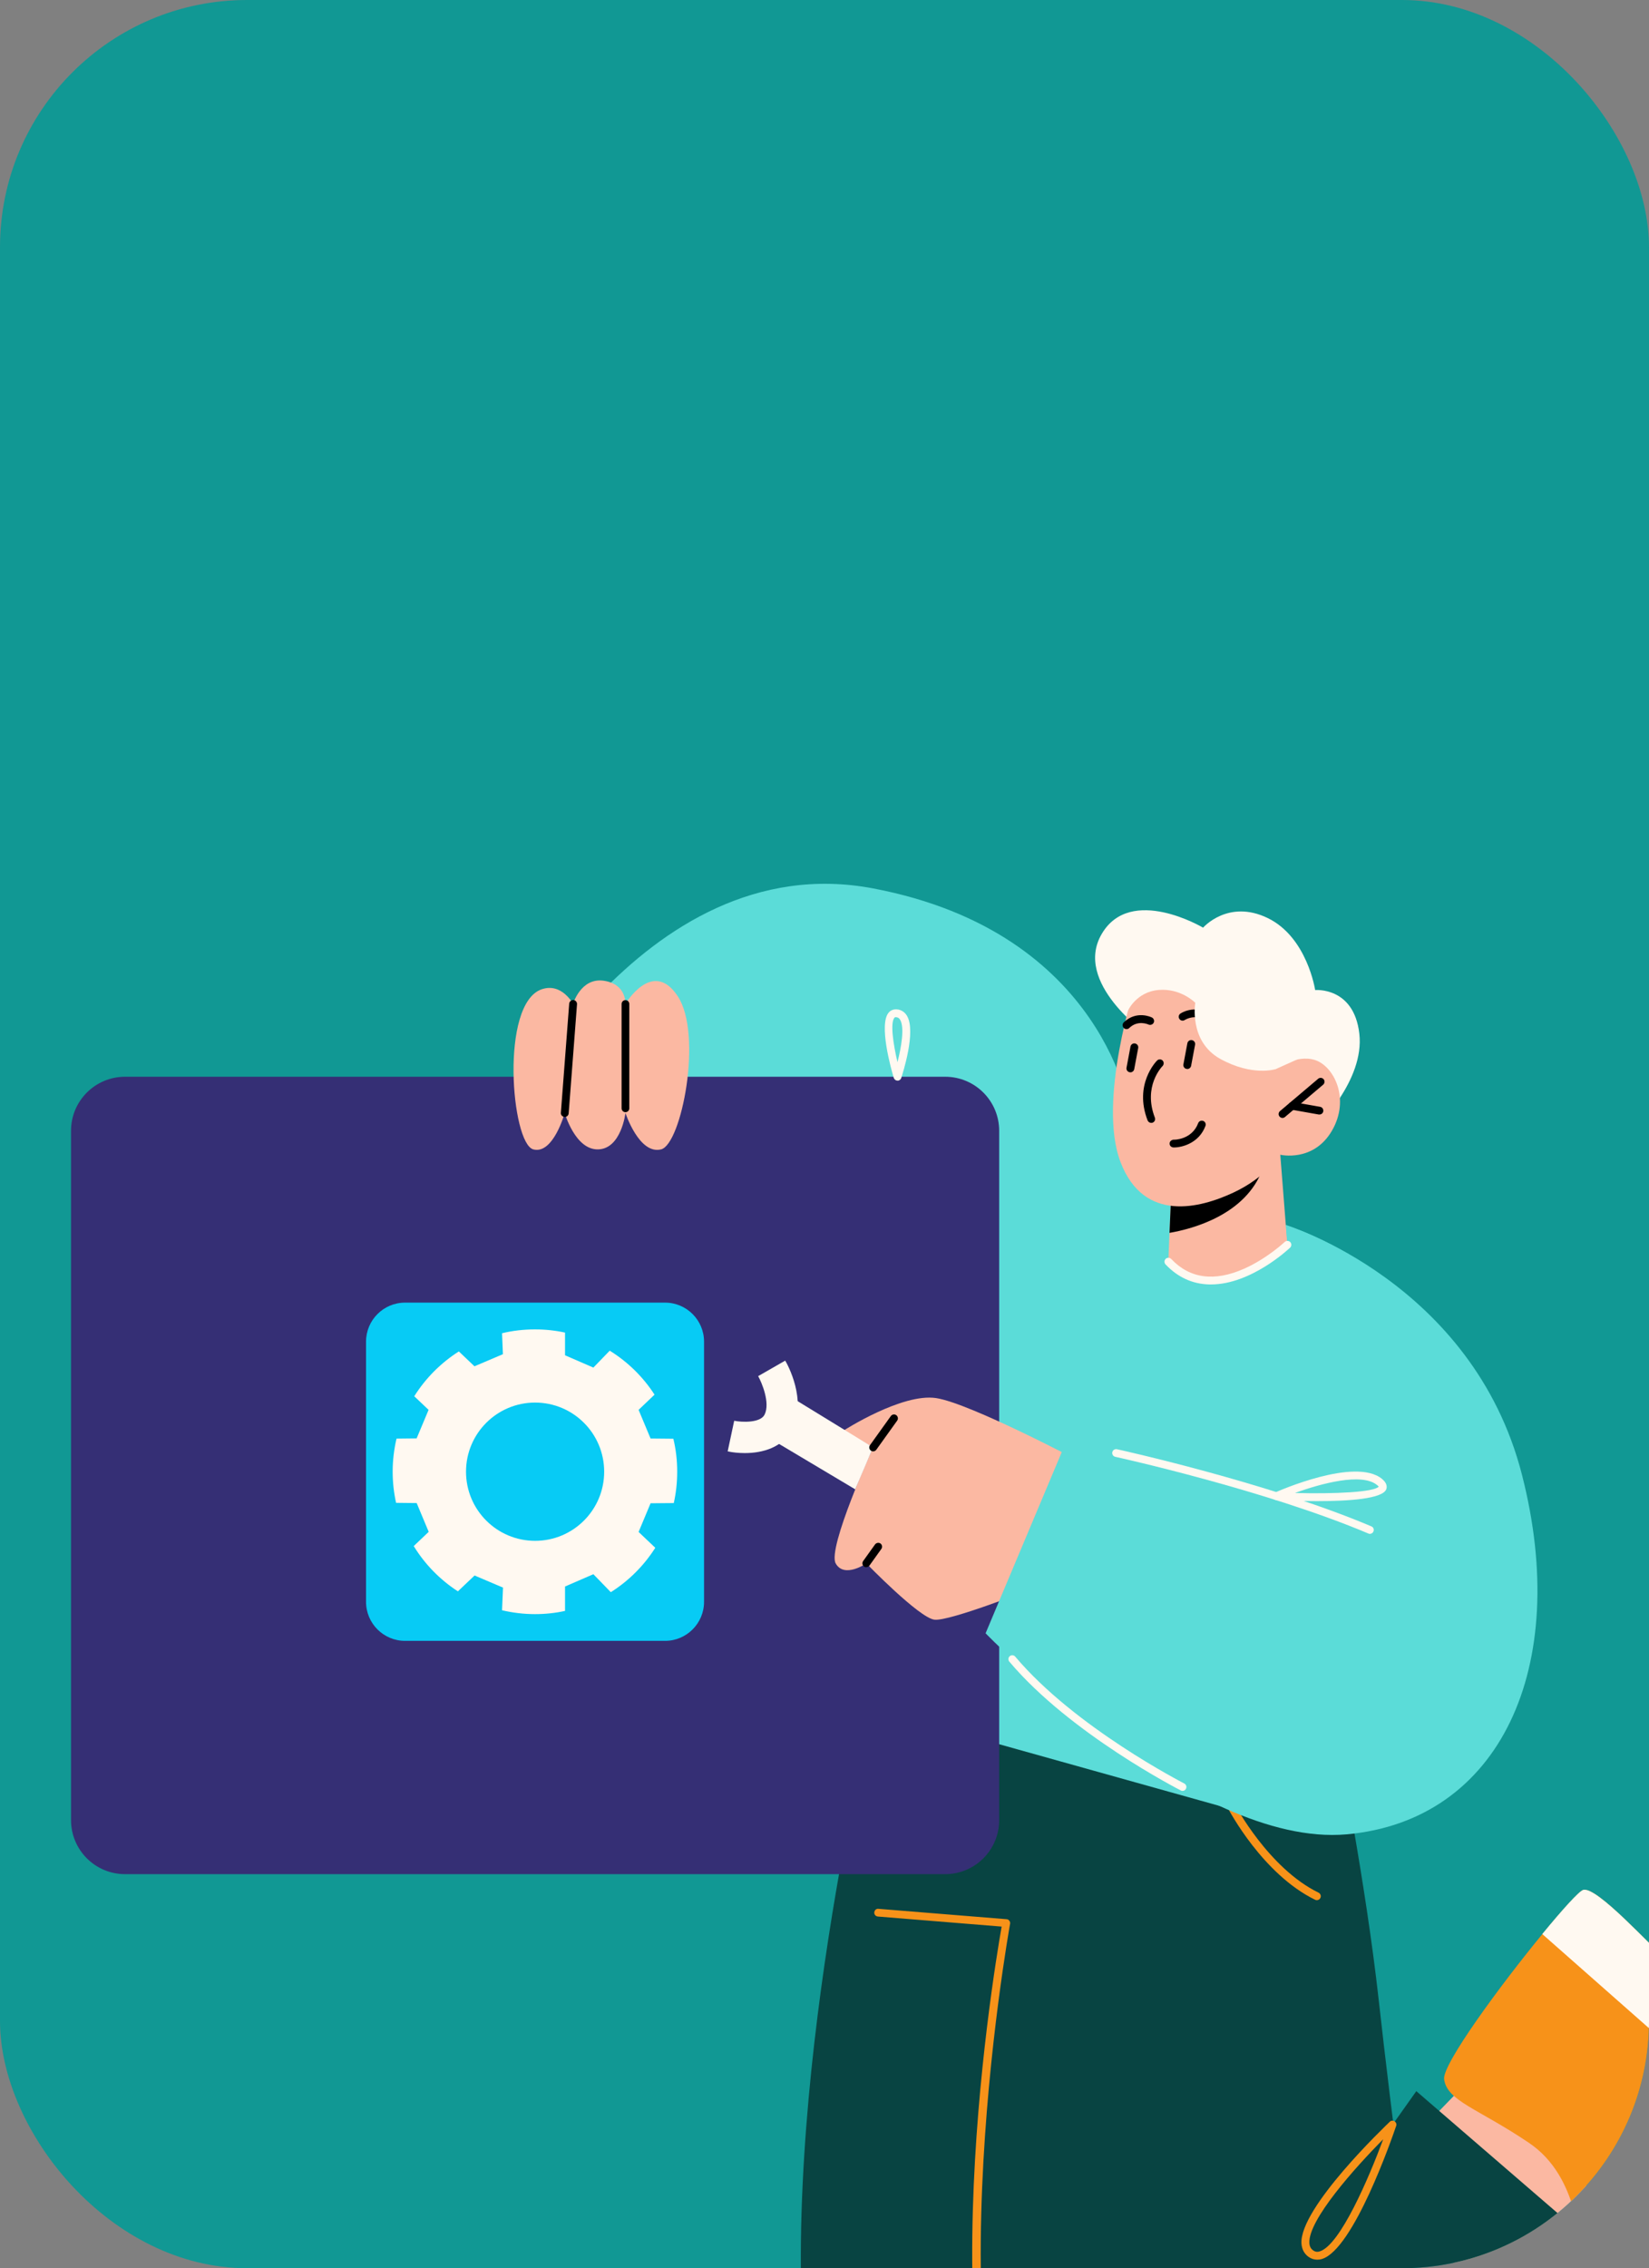 <svg width="267" height="367" viewBox="0 0 267 367" fill="none" xmlns="http://www.w3.org/2000/svg">
<rect x="0" y="0" width="267" height="367" fill="#808080" stroke="none"/>
<g clip-path="url(#clip0_127_3539)">
<rect width="267" height="367" rx="40" fill="#119894"/>
<path d="M267.552 362.279L246.326 383.437L224.995 349.848L236.994 337.469L267.552 362.279Z" fill="#FBB8A2"/>
<path d="M256.315 305.801C258.497 305.039 267.794 315.532 268.92 316.086C270.045 316.64 267.396 324.898 269.907 325.487C272.417 326.076 276.971 325.071 280.624 325.972C284.052 326.803 322.765 360.686 329.414 368.217C329.968 368.858 329.864 369.845 329.171 370.399C327.648 371.663 324.687 373.931 321.155 375.904C317.294 378.051 312.723 379.817 308.516 379.523C298.561 378.813 284.381 369.689 277.196 368.719C269.993 367.75 258.549 370.572 257.008 366.815C255.467 363.075 255.779 352.254 247.537 346.696C239.296 341.139 234.292 339.961 233.825 336.412C233.513 334.023 242.932 321.193 249.736 312.934C252.991 308.97 255.64 306.044 256.333 305.801H256.315Z" fill="#F79219"/>
<path d="M256.316 305.801C258.498 305.039 267.795 315.532 268.921 316.086C270.046 316.64 267.397 324.898 269.908 325.487C272.418 326.076 276.972 325.071 280.625 325.972C284.053 326.803 322.766 360.686 329.415 368.217C329.969 368.858 329.865 369.845 329.172 370.399C327.649 371.663 324.688 373.931 321.156 375.904L249.72 312.934C252.975 308.97 255.624 306.044 256.316 305.801Z" fill="#FFF9F1"/>
<path d="M216.598 281.823C216.598 281.823 221.117 304.452 223.246 323.687C225.376 342.923 228.821 368.755 228.821 368.755C228.821 368.755 244.612 427.95 206.677 433.179C159.636 439.672 162.025 383.887 162.025 383.887L176.17 267.141L216.598 281.823Z" fill="#084442"/>
<path d="M268.262 371.94L229.324 338.352L217.724 354.696L214.59 431.118C214.59 431.118 231.54 428.833 268.262 371.94Z" fill="#084442"/>
<path d="M141.369 276.525C141.369 276.525 125.666 339.114 130.635 385.255C135.604 431.414 158.493 488.012 158.493 488.012L219.575 476.637L199.163 408.231L184.411 279.59L141.369 276.525Z" fill="#084442"/>
<path d="M203.215 433.993C196.238 433.993 180.413 432.141 168.882 416.922C148.971 390.64 160.727 320 162.182 311.724L142.133 310.097C141.786 310.062 141.527 309.768 141.561 309.421C141.596 309.075 141.89 308.798 142.236 308.85L162.978 310.529C163.151 310.529 163.325 310.633 163.428 310.772C163.532 310.91 163.584 311.101 163.55 311.274C163.411 312.053 149.508 389.272 169.886 416.16C184.586 435.552 206.366 432.591 206.574 432.556C206.92 432.505 207.232 432.747 207.284 433.093C207.336 433.439 207.094 433.751 206.747 433.803C206.695 433.803 205.38 433.993 203.198 433.993H203.215Z" fill="#F79219"/>
<path d="M213.291 365.619C212.771 365.619 212.286 365.463 211.836 365.134C211.161 364.632 210.797 363.922 210.728 363.022C210.365 357.239 224.441 343.873 225.029 343.302C225.237 343.094 225.566 343.077 225.808 343.233C226.051 343.388 226.155 343.7 226.068 343.96C225.376 345.985 219.177 363.888 214.07 365.498C213.81 365.585 213.533 365.619 213.273 365.619H213.291ZM223.973 346.124C219.35 350.781 211.784 359.23 212.009 362.936C212.044 363.455 212.234 363.836 212.598 364.096C212.944 364.355 213.291 364.407 213.706 364.269C216.996 363.23 221.618 352.461 223.973 346.107V346.124Z" fill="#F79219"/>
<path d="M213.205 307.448C213.118 307.448 213.014 307.431 212.928 307.379C204.461 303.241 199.025 292.957 198.8 292.524C198.644 292.212 198.765 291.831 199.077 291.676C199.388 291.52 199.769 291.641 199.925 291.935C199.977 292.039 205.396 302.289 213.499 306.237C213.811 306.392 213.949 306.773 213.793 307.085C213.69 307.31 213.464 307.448 213.222 307.448H213.205Z" fill="#F79219"/>
<path d="M204.773 197.194C204.773 197.194 233.202 203.305 242.707 233.916C252.212 264.527 213.845 296.782 213.845 296.782L141.37 276.508C141.37 276.508 150.062 197.921 158.736 190.06C167.427 182.2 204.773 197.176 204.773 197.176V197.194Z" fill="#5BDCD8"/>
<path d="M183.027 180.242C183.027 180.242 179.149 150.913 141.371 143.745C103.592 136.577 80.981 183.48 80.981 183.48L192.238 203.858L183.027 180.242Z" fill="#5BDCD8"/>
<path d="M185.78 167.412C185.78 167.412 173.695 159.032 178.404 151.085C183.096 143.138 194.8 150.098 194.8 150.098C194.8 150.098 198.852 145.44 205.258 148.54C211.664 151.639 212.945 160.192 212.945 160.192C212.945 160.192 219.213 159.62 220.096 167.238C220.979 174.856 213.222 182.215 213.222 182.215L185.78 167.394V167.412Z" fill="#FFF9F1"/>
<path d="M207.3 186.855L208.443 201.399C208.443 201.399 206.14 205.779 197.691 207.147C191.388 208.151 189.172 204.134 189.172 204.134L189.363 199.46L189.674 192.205L204.772 187.617L207.3 186.838V186.855Z" fill="#FBB8A2"/>
<path d="M204.772 187.637C204.772 188.035 204.651 188.52 204.461 189.074C201.777 196.588 192.999 198.856 189.363 199.479L189.675 192.225L204.772 187.637Z" fill="black"/>
<path d="M183.841 159.311C183.841 159.311 177.643 178.148 181.434 188.034C185.226 197.92 194.35 195.462 199.7 192.969C205.05 190.475 207.301 186.84 207.301 186.84C207.301 186.84 212.634 188.103 215.646 182.979C218.659 177.836 216.01 172.521 212.928 171.517C209.846 170.53 206.539 172.989 206.539 172.989L208.807 167.466C208.807 167.466 194.714 141.841 183.824 159.276L183.841 159.311Z" fill="#FBB8A2"/>
<path d="M207.664 180.885C207.491 180.885 207.301 180.815 207.18 180.659C206.954 180.4 206.989 180.001 207.249 179.776L213.43 174.548C213.689 174.323 214.088 174.357 214.313 174.617C214.538 174.877 214.503 175.275 214.243 175.5L208.063 180.729C207.941 180.833 207.803 180.885 207.647 180.885H207.664Z" fill="black"/>
<path d="M213.638 180.33C213.638 180.33 213.569 180.33 213.534 180.33L209.136 179.551C208.79 179.499 208.565 179.17 208.617 178.824C208.686 178.477 208.998 178.252 209.344 178.304L213.742 179.083C214.088 179.135 214.313 179.464 214.261 179.811C214.209 180.122 213.932 180.33 213.638 180.33Z" fill="black"/>
<path d="M196.565 166.082C196.392 166.082 196.219 166.013 196.098 165.874C194.072 163.623 191.908 164.991 191.821 165.043C191.527 165.234 191.146 165.147 190.956 164.853C190.765 164.558 190.852 164.16 191.146 163.987C192.22 163.294 194.851 162.602 197.05 165.026C197.293 165.285 197.258 165.684 196.998 165.926C196.877 166.03 196.721 166.082 196.583 166.082H196.565Z" fill="black"/>
<path d="M182.403 166.514C182.23 166.514 182.074 166.445 181.953 166.324C181.711 166.081 181.711 165.666 181.953 165.423C184.014 163.432 186.403 164.575 186.507 164.627C186.818 164.783 186.957 165.164 186.801 165.475C186.645 165.787 186.264 165.908 185.953 165.77C185.866 165.735 184.221 164.991 182.836 166.341C182.715 166.462 182.559 166.514 182.403 166.514Z" fill="black"/>
<path d="M186.402 181.682C186.143 181.682 185.918 181.526 185.814 181.284C183.563 175.466 187.199 171.744 187.355 171.588C187.597 171.346 187.995 171.346 188.238 171.588C188.48 171.83 188.48 172.229 188.238 172.488C188.099 172.627 185.052 175.795 186.991 180.834C187.112 181.163 186.956 181.526 186.627 181.647C186.558 181.682 186.472 181.682 186.402 181.682Z" fill="black"/>
<path d="M183.026 173.492C183.026 173.492 182.94 173.492 182.905 173.492C182.559 173.423 182.334 173.094 182.403 172.748L183.044 169.337C183.113 168.991 183.442 168.766 183.788 168.835C184.134 168.904 184.36 169.233 184.29 169.579L183.65 172.99C183.598 173.284 183.321 173.509 183.026 173.509V173.492Z" fill="black"/>
<path d="M192.238 172.953C192.238 172.953 192.151 172.953 192.117 172.953C191.77 172.884 191.545 172.555 191.615 172.209L192.255 168.798C192.324 168.452 192.653 168.226 193 168.296C193.346 168.365 193.571 168.694 193.502 169.04L192.861 172.451C192.809 172.745 192.532 172.97 192.238 172.97V172.953Z" fill="black"/>
<path d="M182.628 163.535C182.628 163.535 183.979 160.488 187.597 160.177C191.216 159.865 193.536 162.254 193.536 162.254C193.536 162.254 192.428 168.487 197.604 171.344C202.799 174.201 206.538 172.989 206.538 172.989L210.018 171.43L212.235 165.994L201.015 155.64L187.06 149.615L180.724 156.35L182.628 163.501V163.535Z" fill="#FFF9F1"/>
<path d="M190.056 185.661C189.641 185.661 189.364 185.367 189.381 185.02C189.381 184.674 189.658 184.449 190.022 184.397C190.16 184.432 193 184.397 194.004 181.731C194.125 181.402 194.489 181.246 194.818 181.367C195.147 181.488 195.302 181.852 195.181 182.181C194.142 184.951 191.424 185.661 190.074 185.661H190.056Z" fill="black"/>
<path d="M20.244 303.24H153.04C157.869 303.24 161.783 299.326 161.783 294.497L161.783 182.962C161.783 178.133 157.869 174.219 153.04 174.219L20.244 174.219C15.415 174.219 11.5 178.133 11.5 182.962L11.5 294.497C11.5 299.326 15.415 303.24 20.244 303.24Z" fill="#352F75"/>
<path d="M175.287 236.686C175.287 236.686 157.091 227.042 151.568 226.211C146.044 225.38 136.609 231.457 136.609 231.457L141.37 234.21C141.37 234.21 133.925 250.485 135.31 252.961C136.695 255.436 140.279 252.961 140.279 252.961C140.279 252.961 148.832 261.791 151.308 262.068C153.784 262.345 167.029 257.099 167.029 257.099L175.305 236.686H175.287Z" fill="#FBB8A2"/>
<path d="M172.811 232.825L212.252 246.884L208.2 198.215C208.2 198.215 238.447 207.443 246.429 238.608C254.428 269.772 242.845 294.583 218.035 296.799C193.224 298.998 159.583 264.267 159.583 264.267L172.811 232.825Z" fill="#5BDCD8"/>
<path d="M101.271 162.426C101.271 162.426 105.686 154.998 109.754 161.214C113.823 167.429 110.343 185.159 107.036 185.972C103.487 186.855 101.271 180.086 101.271 180.086C101.271 180.086 100.595 185.869 96.856 185.972C93.133 186.076 91.436 180.086 91.436 180.086C91.436 180.086 89.584 186.838 86.346 185.972C82.797 185.003 80.927 162.426 87.697 160.071C90.952 158.946 92.787 162.426 92.787 162.426C92.787 162.426 94.051 158.132 97.773 158.686C101.496 159.24 101.253 162.426 101.253 162.426H101.271Z" fill="#FBB8A2"/>
<path d="M141.369 234.191L128.194 226.123L124.817 232.841L138.478 240.978L141.369 234.191Z" fill="#FFF9F1"/>
<path d="M120.61 235.109C123.432 235.109 126.774 234.244 128.315 231.162C130.652 226.487 127.518 220.774 127.138 220.15L122.757 222.661C123.329 223.665 124.748 226.989 123.796 228.894C123.121 230.244 120.143 230.14 118.879 229.881L117.823 234.832C118.602 235.006 119.571 235.109 120.593 235.109H120.61Z" fill="#FFF9F1"/>
<path d="M141.369 234.83C141.248 234.83 141.109 234.796 141.005 234.709C140.728 234.501 140.659 234.103 140.867 233.826L144.243 229.117C144.451 228.84 144.832 228.77 145.126 228.978C145.403 229.186 145.472 229.584 145.265 229.861L141.888 234.571C141.767 234.744 141.577 234.83 141.369 234.83Z" fill="black"/>
<path d="M140.262 253.582C140.14 253.582 140.002 253.547 139.898 253.461C139.621 253.253 139.552 252.872 139.759 252.578L141.681 249.894C141.889 249.617 142.287 249.548 142.564 249.738C142.841 249.946 142.911 250.327 142.703 250.621L140.781 253.305C140.66 253.478 140.469 253.565 140.262 253.565V253.582Z" fill="black"/>
<path d="M101.271 179.95C100.924 179.95 100.647 179.673 100.647 179.326V162.446C100.647 162.099 100.924 161.822 101.271 161.822C101.617 161.822 101.894 162.099 101.894 162.446V179.326C101.894 179.673 101.617 179.95 101.271 179.95Z" fill="black"/>
<path d="M91.437 180.725C91.039 180.691 90.779 180.397 90.814 180.05L92.164 162.39C92.199 162.044 92.51 161.784 92.839 161.802C93.186 161.836 93.445 162.131 93.428 162.477L92.078 180.137C92.06 180.466 91.783 180.725 91.454 180.725H91.437Z" fill="black"/>
<path d="M196.065 207.824C195.978 207.824 195.874 207.824 195.788 207.824C193.069 207.755 190.697 206.664 188.724 204.587C188.481 204.327 188.499 203.929 188.741 203.686C188.983 203.444 189.399 203.461 189.641 203.704C192.654 206.889 196.636 207.409 201.449 205.279C205.154 203.634 207.994 200.968 208.011 200.951C208.271 200.708 208.669 200.726 208.911 200.968C209.154 201.228 209.136 201.626 208.894 201.868C208.634 202.111 202.557 207.824 196.082 207.824H196.065Z" fill="#FFF9F1"/>
<path d="M221.81 248.181C221.81 248.181 221.637 248.181 221.567 248.129C204.825 241.048 180.828 235.767 180.586 235.715C180.24 235.646 180.032 235.3 180.101 234.971C180.17 234.624 180.517 234.417 180.846 234.486C181.088 234.538 205.206 239.836 222.052 246.969C222.381 247.108 222.52 247.471 222.381 247.8C222.277 248.043 222.052 248.181 221.793 248.181H221.81Z" fill="#FFF9F1"/>
<path d="M213.257 242.884C210.746 242.884 208.322 242.797 206.66 242.711C206.366 242.711 206.123 242.486 206.071 242.191C206.02 241.897 206.175 241.62 206.435 241.499C206.972 241.256 219.438 235.751 223.766 239.283C224.597 239.975 224.597 240.581 224.459 240.962C223.87 242.52 218.364 242.884 213.274 242.884H213.257ZM209.673 241.568C216.148 241.741 222.537 241.429 223.247 240.529C223.212 240.529 223.143 240.408 222.952 240.269C220.494 238.261 213.949 240.01 209.673 241.568Z" fill="#FFF9F1"/>
<path d="M145.317 174.841C145.023 174.841 144.798 174.65 144.711 174.391C144.278 172.954 142.235 165.682 143.915 163.812C144.174 163.518 144.676 163.206 145.438 163.344C146.044 163.466 146.529 163.812 146.858 164.366C148.364 166.911 146.165 173.663 145.923 174.425C145.836 174.685 145.594 174.858 145.317 174.858V174.841ZM145.057 164.574C144.919 164.574 144.867 164.626 144.832 164.66C144.122 165.457 144.607 168.85 145.317 171.863C145.923 169.491 146.494 166.27 145.75 165.007C145.611 164.764 145.421 164.626 145.178 164.591C145.126 164.591 145.092 164.591 145.04 164.591L145.057 164.574Z" fill="#FFF9F1"/>
<path d="M191.475 289.768C191.371 289.768 191.285 289.75 191.198 289.698C191.025 289.612 173.296 280.557 163.427 268.853C163.202 268.593 163.237 268.195 163.496 267.97C163.756 267.744 164.154 267.779 164.379 268.039C174.075 279.535 191.579 288.469 191.752 288.573C192.064 288.729 192.185 289.11 192.029 289.421C191.925 289.646 191.7 289.768 191.458 289.768H191.475Z" fill="#FFF9F1"/>
<path d="M65.587 265.494H107.677C111.167 265.494 113.996 262.665 113.996 259.175V217.085C113.996 213.595 111.167 210.766 107.677 210.766H65.587C62.097 210.766 59.267 213.595 59.267 217.085L59.267 259.175C59.267 262.665 62.097 265.494 65.587 265.494Z" fill="#07CBF5"/>
<path d="M67.474 243.213L69.413 247.853L66.989 250.156C68.79 253.099 71.249 255.61 74.14 257.48L76.841 254.917L81.446 256.874L81.29 260.544C83.005 260.942 84.788 261.167 86.623 261.167C88.285 261.167 89.913 260.994 91.488 260.648V256.701L96.076 254.709L98.899 257.618C101.807 255.783 104.266 253.324 106.101 250.433L103.4 247.871L105.339 243.23L109.096 243.196C109.46 241.568 109.65 239.872 109.65 238.123C109.65 236.288 109.443 234.504 109.027 232.79L105.339 232.756L103.4 228.116L105.98 225.657C104.127 222.783 101.634 220.342 98.725 218.541L96.076 221.277L91.488 219.286V215.615C89.913 215.269 88.285 215.096 86.623 215.096C84.788 215.096 83.005 215.303 81.29 215.719L81.429 219.112L76.824 221.069L74.296 218.662C71.387 220.515 68.911 222.991 67.076 225.917L69.396 228.116L67.457 232.738L64.202 232.773C63.804 234.487 63.579 236.27 63.579 238.106C63.579 239.837 63.769 241.534 64.133 243.161L67.44 243.196L67.474 243.213ZM75.456 238.123C75.456 231.942 80.46 226.938 86.641 226.938C92.822 226.938 97.825 231.942 97.825 238.123C97.825 244.304 92.822 249.308 86.641 249.308C80.46 249.308 75.456 244.304 75.456 238.123Z" fill="#FFF9F1"/>
</g>
<defs>
<clipPath id="clip0_127_3539">
<rect width="267" height="367" rx="40" fill="white"/>
</clipPath>
</defs>
</svg>
